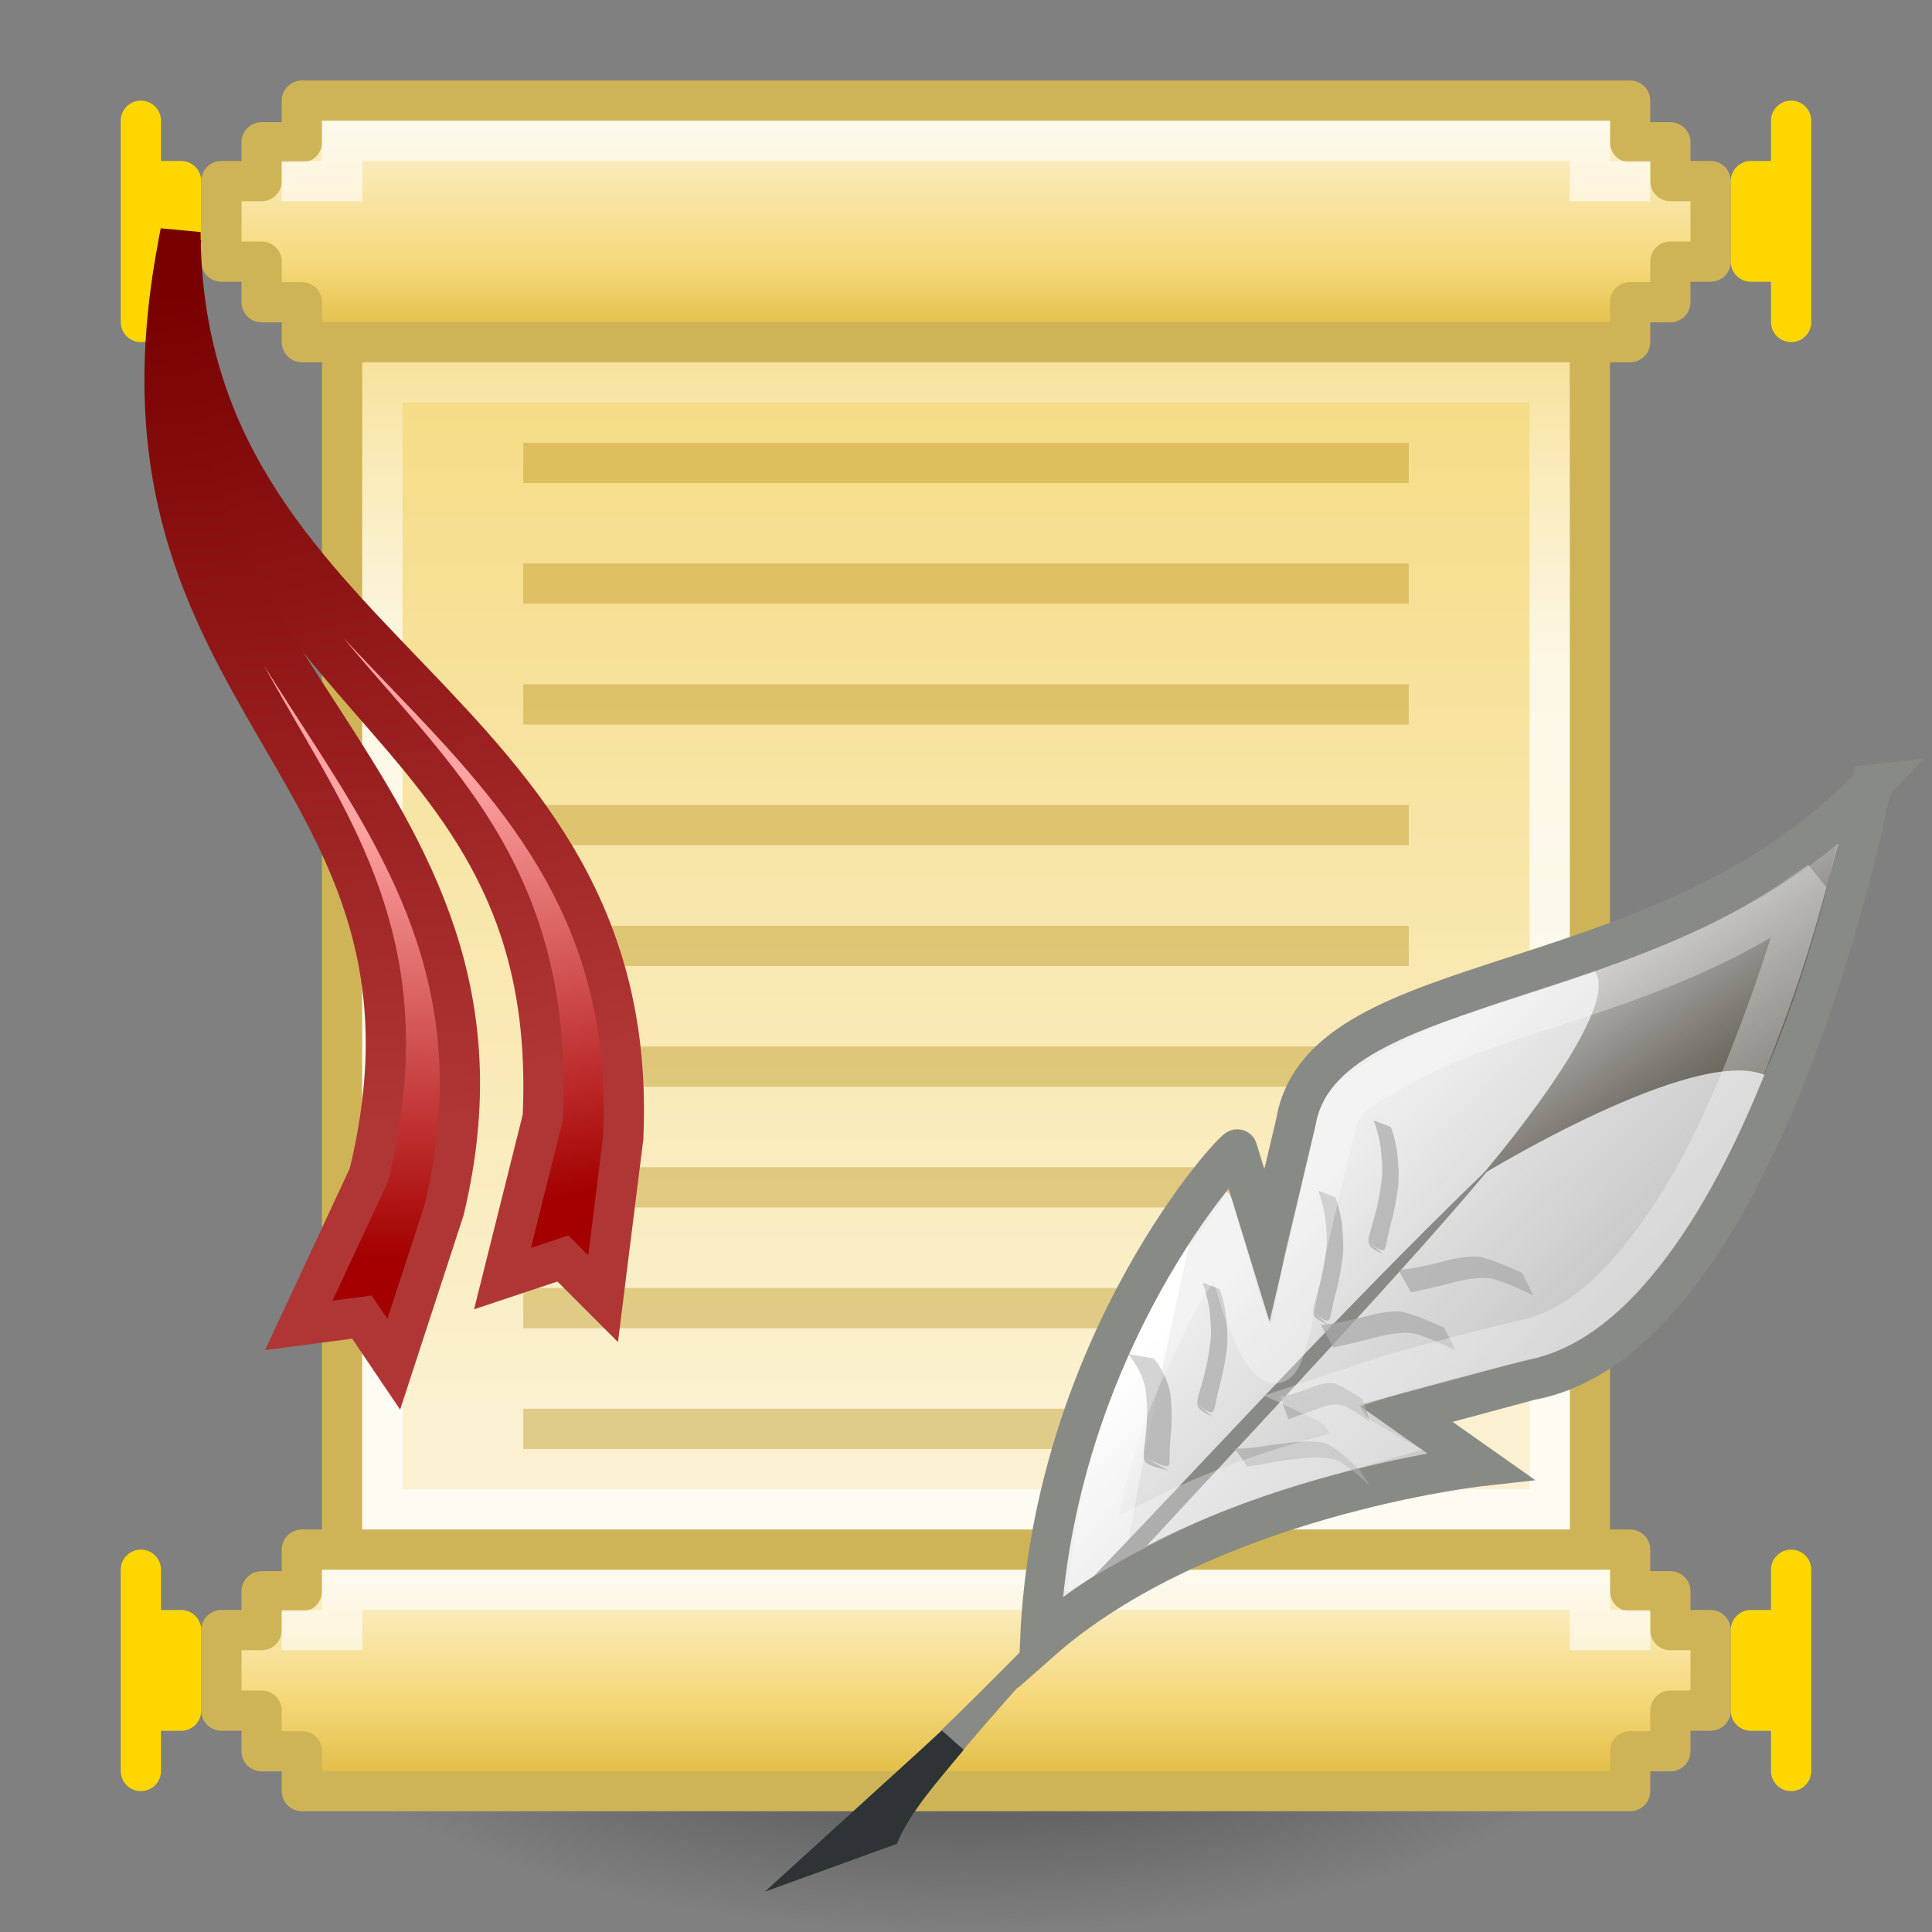 <?xml version="1.0" encoding="UTF-8" standalone="no"?>
<svg xmlns="http://www.w3.org/2000/svg" xmlns:xlink="http://www.w3.org/1999/xlink" width="48" height="48">
  <rect width="100%" height="100%" fill="#808080" stroke="none"/>
  <defs>
    <linearGradient xlink:href="#a" id="r" x1="23.955" x2="29.214" y1="10.009" y2="30.277" gradientTransform="rotate(10.955 26.45 -91.293)" gradientUnits="userSpaceOnUse"/>
    <linearGradient xlink:href="#b" id="q" x1="32.795" x2="34.795" y1="21.696" y2="32.321" gradientTransform="rotate(10.955 26.45 -91.293)" gradientUnits="userSpaceOnUse"/>
    <linearGradient xlink:href="#a" id="p" x1="23.955" x2="29.214" y1="10.009" y2="30.277" gradientTransform="translate(-18.955 -2.305)" gradientUnits="userSpaceOnUse"/>
    <linearGradient id="b">
      <stop offset="0" stop-color="#ffa4a4"/>
      <stop offset="1" stop-color="#a40000"/>
    </linearGradient>
    <linearGradient xlink:href="#b" id="o" x1="32.795" x2="34.795" y1="21.696" y2="32.321" gradientTransform="translate(-18.955 -2.305)" gradientUnits="userSpaceOnUse"/>
    <linearGradient id="h">
      <stop offset="0" stop-color="#565248"/>
      <stop offset="1" stop-color="#565248" stop-opacity="0"/>
    </linearGradient>
    <linearGradient id="g">
      <stop offset="0" stop-color="#bcbcbc"/>
      <stop offset="1" stop-color="#bcbcbc" stop-opacity="0"/>
    </linearGradient>
    <linearGradient id="i">
      <stop offset="0"/>
      <stop offset="1" stop-opacity="0"/>
    </linearGradient>
    <linearGradient id="a">
      <stop offset="0" stop-color="#790000"/>
      <stop offset="1" stop-color="#b03636"/>
    </linearGradient>
    <linearGradient id="d">
      <stop offset="0" stop-color="#fbf1d0"/>
      <stop offset=".42" stop-color="#f6d97c"/>
      <stop offset="1" stop-color="#cda210"/>
    </linearGradient>
    <linearGradient id="c">
      <stop offset="0" stop-color="#fbf1d0"/>
      <stop offset=".496" stop-color="#f6d97c"/>
      <stop offset="1" stop-color="#cda210"/>
    </linearGradient>
    <linearGradient id="f">
      <stop offset="0" stop-color="#fbf1d0"/>
      <stop offset="1" stop-color="#f1cb4b"/>
    </linearGradient>
    <linearGradient id="e">
      <stop offset="0" stop-color="#fff"/>
      <stop offset="1" stop-color="#fff" stop-opacity="0"/>
    </linearGradient>
    <linearGradient xlink:href="#c" id="m" x1="22.671" x2="22.671" y1="4.101" y2="11.042" gradientUnits="userSpaceOnUse"/>
    <linearGradient xlink:href="#d" id="n" x1="22.732" x2="22.732" y1="39.223" y2="46.147" gradientUnits="userSpaceOnUse"/>
    <linearGradient xlink:href="#e" id="l" x1="22.33" x2="22.33" y1="17.412" y2="7.221" gradientTransform="matrix(1 0 0 1.037 0 -1.389)" gradientUnits="userSpaceOnUse"/>
    <linearGradient xlink:href="#f" id="k" x1="26.65" x2="26.65" y1="34.343" y2="-6.709" gradientTransform="matrix(1 0 0 1.103 0 -2.983)" gradientUnits="userSpaceOnUse"/>
    <linearGradient xlink:href="#g" id="s" x1="35.143" x2="25.788" y1="23.394" y2="14.037" gradientTransform="translate(44.271)" gradientUnits="userSpaceOnUse"/>
    <linearGradient xlink:href="#h" id="t" x1="36.434" x2="30.826" y1="15.993" y2="7.422" gradientTransform="translate(44.271)" gradientUnits="userSpaceOnUse"/>
    <radialGradient xlink:href="#i" id="j" cx="23.5" cy="33.25" r="19" fx="23.5" fy="33.25" gradientTransform="matrix(1 0 0 .803 0 6.562)" gradientUnits="userSpaceOnUse"/>
  </defs>
  <path fill="url(#j)" fill-rule="evenodd" d="M42.5 33.25a19 15.25 0 1 1-38 0 19 15.25 0 1 1 38 0z" opacity=".5" overflow="visible" style="marker:none" transform="matrix(.895 0 0 .426 2.974 27.328)"/>
  <path fill="url(#k)" fill-rule="evenodd" stroke="#cfb457" stroke-linecap="square" stroke-width="1" d="M8.5 7.5h31v32h-31z"/>
  <path fill="none" stroke="url(#l)" stroke-linecap="square" stroke-width="1" d="M9.5 9.5h29v28h-29z" opacity=".75"/>
  <path fill="none" stroke="#ae8609" stroke-linecap="square" d="M13.5 17.5h21M13.5 20.5h21M13.5 23.5h21M13.5 26.5h21M13.5 29.5h21M13.5 32.5h21M13.5 11.5h21M13.5 14.5h21M13.5 35.5h21" opacity=".35"/>
  <g stroke-linecap="square" transform="translate(0 -1)">
    <path fill="url(#m)" fill-rule="evenodd" stroke="#cfb457" stroke-linejoin="round" d="M6.5 4.535h1V3.5h33v1.035H41.5V5.5h1v2h-1v1.009h-1v.991H7.5v-.991h-1V7.5h-1v-2h1v-.965z"/>
    <path fill="none" stroke="#fff" d="M7.5 5.5h1v-1h31v1h1" opacity=".6"/>
    <path fill="#c4a000" fill-rule="evenodd" stroke="gold" stroke-linejoin="round" d="M43.5 5.5h1V4v5-1.5h-1v-2zm-39 0h-1V4v5-1.5h1v-2z"/>
  </g>
  <g stroke-linecap="square">
    <path fill="url(#n)" fill-rule="evenodd" stroke="#cfb457" stroke-linejoin="round" d="M6.5 39.535h1v-1.035H40.5v1.035H41.5v.965h1v2h-1v1.009h-1V44.5H7.5v-.991h-1v-1.009h-1v-2h1v-.965z"/>
    <path fill="none" stroke="#fff" d="M7.5 40.5h1v-1H39.5v1h1" opacity=".6"/>
    <path fill="#c4a000" fill-rule="evenodd" stroke="gold" stroke-linejoin="round" d="M43.5 40.5h1V39v5-1.5h-1v-2z"/>
    <path fill="#fce94f" fill-rule="evenodd" stroke="gold" stroke-linejoin="round" d="M4.5 40.5h-1V39v5-1.5h1v-2z"/>
  </g>
  <g fill-rule="evenodd" stroke-linecap="square" transform="translate(-1.061 -.428)">
    <path fill="url(#o)" stroke="url(#p)" d="M5.5 6.427c.045 11.768 9.545 11.268 9.045 21.768l-1 4 1.5-.5 1 1 .5-4c.5-11-10.955-11.911-11-22.5L5.5 6.427z"/>
    <path fill="url(#q)" stroke="url(#r)" d="M5.483 6.53C3.29 18.092 12.712 19.407 10.226 29.62l-1.742 3.737 1.568-.206.792 1.172 1.251-3.832C14.676 19.787 3.602 16.716 5.571 6.311l-.088.219z"/>
  </g>
  <g transform="matrix(.709 0 0 .725 -15.072 16.962)">
    <path fill="#fff" d="M86.844 3.5C79.662 10.961 67.643 9.643 66.675 15.031l-1.021 4.252-2.102-2.745c-.019-.191-5.411 6.058-5.852 16.321 5.726-4.961 15.424-6.019 15.424-6.019l-2.608-1.798 4.374-1.152c8.263-1.488 11.954-20.39 11.954-20.39z"/>
    <path fill="#eee" d="M86.844 3.5C79.662 10.961 67.643 9.643 66.675 15.031l-1.021 4.252-2.102-2.745s-1.849 7.849-2.781 13.035c4.941-.89 12.353-2.733 12.353-2.733l-2.608-1.798 4.374-1.152c8.263-1.488 11.954-20.39 11.954-20.39z"/>
    <path fill="url(#s)" stroke="#888a85" stroke-width="1.395" d="M86.844 3.5C79.662 10.961 67.643 9.643 66.675 15.031l-1.021 4.252-1.031-3.281c-.019-.191-6.483 6.594-6.924 16.857 5.726-4.961 15.424-6.019 15.424-6.019l-2.608-1.798 4.374-1.152c8.263-1.488 11.954-20.39 11.954-20.39z"/>
    <path fill="url(#t)" d="M77.142 9.888c3.191-1.076 6.111-2.435 8.499-4.352-.604 2.652-1.448 5.34-2.555 7.903-2.491-1.015-9.881 3.412-9.881 3.412s4.959-5.633 3.937-6.963z"/>
    <path fill="#888a85" d="M48.057 41.429c9.624-8.039 16.48-16.441 25.596-25.013-5.851 6.904-20.511 21.236-20.963 23.367l-4.633 1.646z"/>
    <path fill="#aaa" d="M66.405 25.235c.277-.09.555-.185.834-.284.372-.15.737-.274 1.076-.188.298.125.584.315.867.514.03.021.059.041.089.062l-.268-.779c-.029-.018-.058-.037-.086-.055-.285-.181-.568-.37-.866-.484-.341-.074-.709.076-1.08.221-.287.095-.572.181-.853.227l.288.768zm-1.436 1.625c.418-.048.843-.14 1.264-.206.656-.073 1.337-.193 1.921.008.287.163.552.377.808.607-.919-.822-.013-.027.308.254l-.425-.62c.103.1.413.395.308.3-.205-.183-.406-.37-.609-.556-.257-.222-.518-.441-.815-.574-.592-.158-1.266-.018-1.913.046-.433.058-.881.154-1.291.117l.445.624zm-1.746-2.139c.708.538.52.283.749-.536.129-.444.214-.884.271-1.32.055-.413.014-.785-.019-1.157-.031-.247-.088-.475-.148-.701-.025-.077-.054-.152-.081-.228l-.599-.224c0.0 0.0.076.216.079.22.062.224.126.445.162.689.037.364.086.726.036 1.133-.055.429-.135.863-.262 1.301-.248.873-.384.929.326 1.246l-.514-.423zm-1.804 1.864c1.047.451.773.349.839-.519.065-.589.082-1.161.01-1.695-.065-.392-.24-.707-.422-1.013.006-.015-.15-.188-.157-.198L60.771 23c.056.062.12.114.167.185.19.295.376.598.452.98.085.522.081 1.086.01 1.672-.102.938-.231.904.814 1.163l-.794-.416zm6.557-3.805c.416-.09.832-.185 1.249-.284.557-.15 1.104-.274 1.613-.188.446.125.874.315 1.299.514.044.021.089.041.133.062l-.401-.779c-.043-.018-.086-.037-.13-.055-.427-.181-.852-.37-1.298-.484-.511-.074-1.063.076-1.618.221-.43.095-.857.181-1.278.227l.432.768zm2.725-1.883c.416-.09.832-.185 1.249-.284.557-.15 1.104-.274 1.613-.188.446.125.874.315 1.299.514.044.021.089.041.133.062l-.401-.779c-.043-.018-.086-.037-.13-.055-.427-.181-.852-.37-1.298-.484-.511-.074-1.063.076-1.618.221-.43.095-.857.181-1.278.227l.432.768z" opacity=".714"/>
    <path fill="#aaa" d="M67.282 21.577c.708.538.52.283.749-.536.129-.444.214-.884.271-1.32.055-.413.014-.785-.019-1.157-.031-.247-.088-.475-.148-.701-.025-.077-.054-.152-.081-.228l-.599-.224c0.0 0.0.076.216.079.22.062.224.126.445.162.689.037.364.086.726.036 1.133-.055.429-.135.863-.262 1.301-.248.873-.384.929.326 1.246l-.514-.423zm1.942-2.411c.708.538.52.283.749-.536.129-.444.214-.884.271-1.32.055-.413.014-.785-.019-1.157-.031-.247-.088-.475-.148-.701-.025-.077-.054-.152-.081-.228L69.397 15c0.0 0.0.076.216.079.22.062.224.126.445.162.689.037.364.086.726.036 1.133-.055.429-.135.863-.262 1.301-.248.873-.384.929.326 1.246l-.514-.423z" opacity=".714"/>
    <path fill="none" stroke="#fff" stroke-width="1.395" d="M84.489 7.172c-3.236 2.217-6.611 3.217-9.728 4.207-2.011.639-3.347 1.16-4.566 1.826-1.218.666-1.963 1.075-2.132 2.013l-1.104 4.492c-.107.422-.554 3.514-.981 3.601-.426.087-1.206-1.693-1.469-2.879l-.44-1.447c-.472.671-1.176 1.457-1.815 2.74-1.109 2.228-2.166 4.315-2.724 8.129 4.588-2.599 7.296-3.093 9.735-3.781-1.137-.622-.626-1.022-1.775-1.538l2.75-.892c1.491-.391 2.965-.784 4.469-1.118 1.653-.366 3.046-1.514 4.455-3.366 1.409-1.851 2.489-4.046 3.442-6.44.893-2.246 1.42-3.829 1.884-5.546z" opacity=".312"/>
  </g>
  <path fill="#2e3436" d="m19 47 4.403-4.005.54.479c-.636.771-1.317 1.509-1.662 2.337L19 47z"/>
</svg>